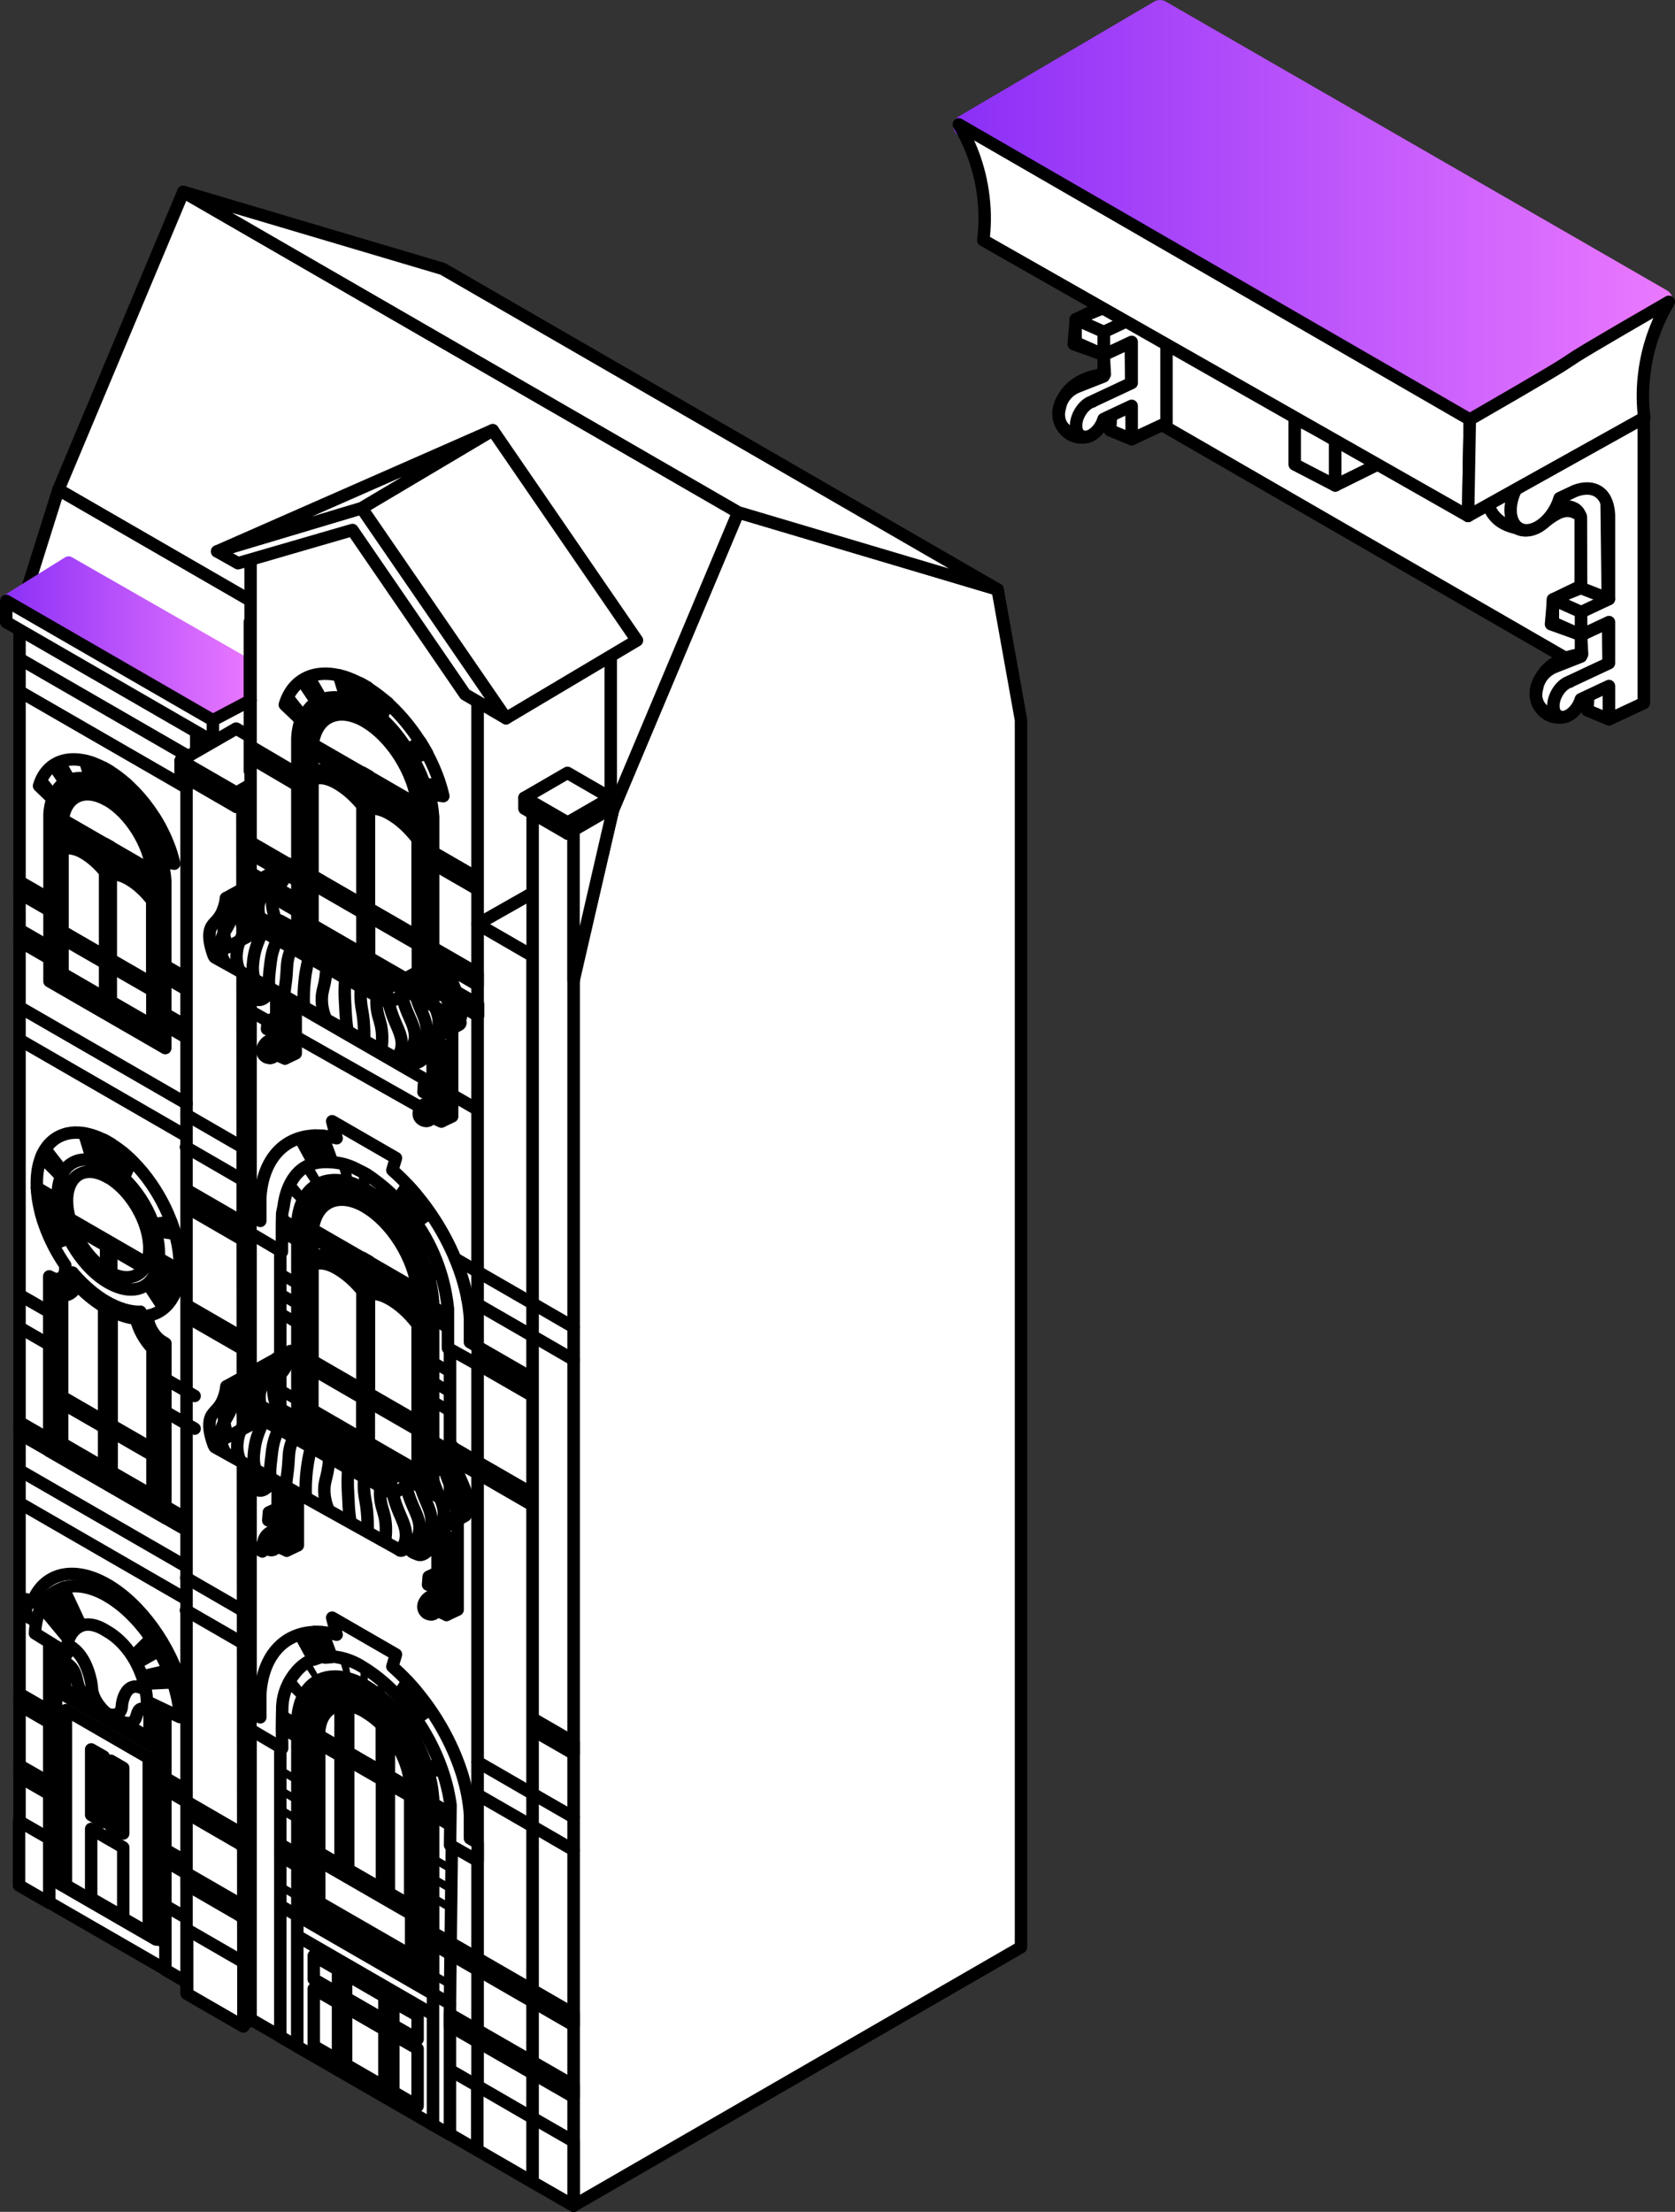 <?xml version="1.0" encoding="UTF-8"?>
<svg id="conseils-patrimoine-corniche-details" xmlns="http://www.w3.org/2000/svg" xmlns:xlink="http://www.w3.org/1999/xlink" viewBox="0 0 134.69 177.78">
  <rect x="0" y="0" width="134.69" height="177.78" fill="#333333" stroke="none"/>
  <defs>
    <style>
      .cls-1 {
        fill: #ddd;
        stroke-width: 2.84px;
      }

      .cls-1, .cls-2, .cls-3, .cls-4 {
        stroke: #000;
        stroke-linecap: round;
        stroke-linejoin: round;
      }

      .cls-5, .cls-6, .cls-7 {
        stroke-width: 0px;
      }

      .cls-3 {
        fill: #fff;
      }

      .cls-4 {
        fill: none;
      }

      .cls-6 {
        fill: url(#Dégradé_sans_nom_103);
      }

      .cls-7 {
        fill: url(#Dégradé_sans_nom_103-2);
      }
    </style>
    <linearGradient id="Dégradé_sans_nom_103" data-name="Dégradé sans nom 103" x1="0" y1="51.52" x2="20.42" y2="51.52" gradientUnits="userSpaceOnUse">
      <stop offset="0" stop-color="#8b2ff7"/>
      <stop offset="1" stop-color="#eb79ff"/>
    </linearGradient>
    <linearGradient id="Dégradé_sans_nom_103-2" data-name="Dégradé sans nom 103" x1="76.66" y1="17.16" x2="134.49" y2="17.16" xlink:href="#Dégradé_sans_nom_103"/>
  </defs>
  <g>
    <polygon class="cls-3" points="49.29 65.1 4.7 39.35 1.57 49.3 15.73 61.31 46.2 78.78 49.29 65.1"/>
    <polygon class="cls-3" points="15.78 159.73 1.57 151.53 1.57 49.3 15.78 57.5 15.78 159.73"/>
    <path class="cls-3" d="m13.3,156.15l-9.34-5.39v-18.99c.13-2.75,2.17-3.81,4.6-2.45,2.48,1.39,4.6,4.88,4.74,7.84,0,7.07,0,11.92,0,18.99Z"/>
    <path class="cls-4" d="m3.45,130.65l-1.35-.78v-1.33s.48.28.48.28c.89-2.38,3.28-3.01,5.96-1.5l.09.05c2.68,1.55,5.1,4.92,6.03,8.35l.52.3v1.33s-1.38-.79-1.38-.79l-.12-.55c-.66-2.97-2.74-5.97-5.05-7.31l-.08-.04c-2.32-1.3-4.37-.65-4.99,1.58l-.12.42Z"/>
    <path class="cls-4" d="m4.66,138.29v-3.91c.12-2.32,1.84-3.23,3.92-2.07l.06.03c2.07,1.2,3.85,4.16,3.97,6.63v3.91"/>
    <path class="cls-4" d="m4.66,136.11v-3.91c.12-2.32,1.84-3.23,3.92-2.07l.06.03c2.07,1.2,3.85,4.16,3.97,6.63v3.91"/>
    <line class="cls-4" x1="4.66" y1="138.29" x2="12.58" y2="142.87"/>
    <path class="cls-3" d="m12.67,140.58l-7.95-4.59s-.1-.02-.14,0-.07.07-.07.12v15.06s.03.1.07.12l7.95,4.59s.05.02.07.02.05,0,.07-.02c.04-.02.07-.07.07-.12v-15.06s-.03-.1-.07-.12Z"/>
    <polygon class="cls-4" points="5.3 151.53 5.3 137.45 11.96 141.3 11.96 155.38 5.3 151.53"/>
    <polygon class="cls-3" points="9.91 154.07 7.33 152.59 7.33 147 9.91 148.49 9.91 154.07"/>
    <polygon class="cls-3" points="7.33 145.88 7.33 140.61 8.33 141.18 8.33 146.46 7.33 145.88"/>
    <polygon class="cls-3" points="8.91 146.8 8.91 141.52 9.91 142.1 9.91 147.37 8.91 146.8"/>
    <path class="cls-3" d="m8.63,130.82l-.05-.03c-1.76-.99-3.23-.22-3.34,1.76v3.23s6.79,3.92,6.79,3.92v-3.23c-.11-2.1-1.63-4.63-3.39-5.65Z"/>
    <path class="cls-3" d="m7.49,137.07c-.58-.44-.87-.86-1.02-1.17-.35-.69-.24-1.22-.64-1.77-.2-.28-.44-.43-.6-.51,0-.5.01-1,.02-1.5.49.18.83.51.98.67.75.81,1,1.98,1.07,2.28.14.65.04.76.23,1.24.23.58.64,1.04.96,1.34-.33-.2-.66-.39-.99-.59Z"/>
    <path class="cls-3" d="m9.7,138.35c.58.24.87.14,1.02.02.35-.29.24-.94.64-1.03.2-.04.44.08.6.18,0-.5-.01-1.01-.02-1.51-.49-.39-.83-.44-.98-.45-.75-.05-1,.82-1.07,1.04-.14.48-.04.72-.23.97-.23.31-.64.29-.96.22.33.19.66.37.99.56Z"/>
    <polygon class="cls-3" points="3.96 147.78 1.53 146.38 1.53 151.54 3.96 152.94 3.96 147.78"/>
    <polygon class="cls-3" points="15.73 154.58 13.3 153.18 13.3 158.33 15.73 159.74 15.73 154.58"/>
    <polygon class="cls-3" points="22.54 158.51 20.15 157.13 20.15 162.29 22.54 163.67 22.54 158.51"/>
    <path class="cls-3" d="m11.82,136.75c-.1-2.19-1.35-4.56-3.19-5.62-.03-.01-.05-.03-.05-.03-.14-.08-1.28-.88-2.23-.34-.68.38-1.06,1.24-.94,2.13-.87-.54-1.73-1.08-2.6-1.61.17-3.42,2.69-4.76,5.74-3.05.03.02.06.03.08.05,3.06,1.76,5.66,6.11,5.83,9.73l-2.64-1.25Z"/>
    <path class="cls-3" d="m14.45,101.43c-.02-.43-.07-.88-.15-1.33-.51-2.7-2.18-5.57-4.28-7.35-.35-.3-.71-.56-1.08-.79-.72-.45-1.41-.72-2.05-.85-.18-.04-.36-.06-.54-.07-.44-.03-.84.02-1.21.15-.15.05-.29.11-.43.18-.41.22-.76.53-1.03.94-.14.21-.26.43-.36.68-.03.08-.07.17-.09.26-.06.18-.11.36-.15.56-.08.39-.12.82-.12,1.29,0,2.15.9,4.59,2.29,6.6v.24c0,.77-.54,1.08-1.21.69l-.08-.04v14.04s9.34,5.39,9.34,5.39v-14.04s-.22-.13-.22-.13c-.67-.39-1.21-1.32-1.21-2.09.25-.05.49-.12.72-.23.09-.04.18-.09.26-.14.04-.03.08-.05.12-.08.37-.25.68-.6.92-1.03.03-.05.05-.1.08-.15.15-.3.27-.64.35-1.01.08-.37.13-.78.14-1.23,0-.07,0-.15,0-.22,0-.08,0-.15,0-.23Z"/>
    <path class="cls-4" d="m11.29,105.43c0,.99.61,2.17,1.43,2.84v12.75s-8.18-4.72-8.18-4.72v-12.79c.74.18,1.29-.3,1.29-1.23.49.58,1.59,1.77,3.04,2.52,1.11.57,1.95.65,2.42.64Z"/>
    <polygon class="cls-3" points="3.34 129.12 5.38 131.58 5.59 131.2 3.69 128.57 3.34 129.12"/>
    <polygon class="cls-3" points="6.11 130.7 6.42 130.49 5.08 127.62 4.52 127.97 6.11 130.7"/>
    <polygon class="cls-3" points="13.9 135.22 11.86 135.32 11.64 134.7 13.54 134.26 13.9 135.22"/>
    <polygon class="cls-3" points="11.13 133.6 10.82 133.03 12.15 131.7 12.71 132.7 11.13 133.6"/>
    <polygon class="cls-3" points="8.34 91.61 8.34 93.55 8.92 93.88 8.92 91.94 8.34 91.61"/>
    <polygon class="cls-3" points="9.54 94.34 9.94 94.69 10.58 93.27 9.91 92.66 9.54 94.34"/>
    <polygon class="cls-3" points="7.82 93.35 7.42 93.23 6.78 91.13 7.45 91.31 7.82 93.35"/>
    <polygon class="cls-3" points="13.95 104.16 12.36 102.57 12.63 102.14 14.15 103.66 13.95 104.16"/>
    <polygon class="cls-3" points="12.78 101.61 12.91 101.22 14.47 102.11 14.32 102.86 12.78 101.61"/>
    <polygon class="cls-3" points="12.11 102.92 11.9 103.21 13.13 105.08 13.53 104.66 12.11 102.92"/>
    <polygon class="cls-3" points="3.48 98.12 5.06 98.35 4.8 97.61 3.28 97.38 3.48 98.12"/>
    <polygon class="cls-3" points="4.64 96.92 4.52 96.38 2.96 95.46 3.1 96.38 4.64 96.92"/>
    <polygon class="cls-3" points="5.32 99 5.53 99.53 4.29 99.98 3.89 99.09 5.32 99"/>
    <path class="cls-3" d="m12.32,98.38l1.45-.16s.33.9.3.93-1.58-.23-1.58-.23l-.17-.54Z"/>
    <path class="cls-3" d="m5.06,94.19l-1.41-1.81s-.32.52-.29.58,1.53,1.56,1.53,1.56l.17-.34Z"/>
    <g>
      <path class="cls-4" d="m8.37,105.04c-.87-.53-1.62-1.19-2.19-1.79-.19.57-.62.9-1.18.88v8.14s3.37,1.95,3.37,1.95v-9.18Z"/>
      <polygon class="cls-4" points="8.37 114.72 5 112.78 5 116.02 8.37 117.97 8.37 114.72"/>
      <path class="cls-4" d="m10.93,105.99c-.62-.07-1.29-.28-1.95-.62v9.19s3.28,1.89,3.28,1.89v-8.07c-.64-.65-1.12-1.54-1.33-2.4Z"/>
      <polygon class="cls-4" points="8.98 118.32 12.26 120.21 12.26 116.96 8.98 115.07 8.98 118.32"/>
    </g>
    <path class="cls-3" d="m8.71,93.76c-2.25-1.3-4.07-.26-4.07,2.32s1.82,5.72,4.07,7.01,4.07.26,4.07-2.32-1.82-5.72-4.07-7.01Zm0,.88c1.82,1.05,3.3,3.6,3.3,5.7,0,.46-.07.87-.21,1.2l-2.86-1.65-.43-.25-2.91-1.68c-.13-.49-.21-.97-.21-1.44,0-2.09,1.48-2.94,3.3-1.88Zm-2.9,3.92l2.72,1.57v1.97c-1.17-.75-2.18-2.11-2.72-3.54Zm3.14,3.78v-1.97s2.66,1.54,2.66,1.54c-.52.8-1.51,1-2.66.43Z"/>
    <path class="cls-3" d="m13.29,70.81c-.17-2.92-2.25-6.33-4.7-7.71-2.41-1.36-4.44-.35-4.61,2.34,0,4.48,0,8.96,0,13.43l9.31,5.37v-13.43Z"/>
    <path class="cls-3" d="m8.64,63.78l-.04-.02c-2.11-1.19-3.88-.3-4.03,2.03v12.75s8.15,4.7,8.15,4.7v-12.75c-.16-2.54-1.94-5.48-4.07-6.71Zm-2.03,3.55v.63c-.24-.12-.57-.24-.93-.29-.26-.04-.48-.02-.65,0v-1.26s1.58.91,1.58.91Zm.47.27l1.37.79v1.12c-.13-.16-.28-.33-.45-.5-.36-.37-.69-.62-.93-.78,0-.21,0-.42,0-.63Zm-1.33.6c.48.06.88.3,1.12.45.68.42,1.22,1,1.58,1.43v6.77s-3.42-1.98-3.42-1.98v-6.59c.15-.06.39-.13.72-.09Zm3.16.46l1.33.77v.63c-.24-.12-.57-.24-.93-.29-.15-.02-.28-.02-.4-.02v-1.09Zm1.8,1.04l1.54.89v1.23c-.16-.21-.36-.46-.61-.71-.36-.37-.69-.62-.93-.78,0-.21,0-.42,0-.63Zm-2.11-5.4l.04.02c1.81,1.05,3.35,3.51,3.59,5.7l-3.32-1.92v-.02l-.46-.26v.02l-3.4-1.96c.24-1.89,1.76-2.59,3.55-1.57Zm.31,12.82v-6.8c.13-.02.29-.04.47-.01.48.06.88.3,1.12.45.79.49,1.41,1.2,1.74,1.63v6.66s-3.34-1.93-3.34-1.93Z"/>
    <path class="cls-3" d="m4.23,64.21c-.36-.35-.73-.7-1.09-1.05.66-2.21,2.88-2.76,5.38-1.34.02.01.04.02.06.03,2.53,1.46,4.76,4.56,5.43,7.57l-.91-.16c-.18-.62-.59-1.8-1.44-3.08-1.27-1.91-2.7-2.79-3.08-3.01-.02-.01-.04-.02-.04-.03-.21-.12-2.08-1.14-3.39-.22-.25.18-.64.53-.9,1.27Z"/>
    <polygon class="cls-3" points="12.43 65.72 11.65 66.19 12.01 66.78 12.88 66.49 12.43 65.72"/>
    <path class="cls-5" d="m12.71,68.24l.92-.08c.07.17.14.36.2.57.08.25.13.48.17.69-.3-.05-.61-.1-.91-.16l-.38-1.03Z"/>
    <polygon class="cls-3" points="4.8 61.31 5.58 62.68 5.22 62.86 4.35 61.56 4.8 61.31"/>
    <path class="cls-5" d="m4.61,63.63l-1.07-1.36c-.07.09-.14.2-.2.33-.11.21-.17.41-.21.56.37.35.73.7,1.1,1.06l.38-.59Z"/>
    <polygon class="cls-3" points="8.32 61.7 8.32 63.04 8.81 63.32 8.81 61.99 8.32 61.7"/>
    <polygon class="cls-3" points="9.34 63.66 9.77 64.01 10.19 63.03 9.6 62.6 9.34 63.66"/>
    <polygon class="cls-3" points="7.74 62.77 7.29 62.63 6.84 61.15 7.46 61.33 7.74 62.77"/>
    <polygon class="cls-2" points="20.12 106.95 20.12 107.87 22.44 109.21 22.44 108.29 20.12 106.95"/>
    <polygon class="cls-1" points="22.54 97.72 20.94 96.8 20.94 97.5 22.54 98.43 22.54 97.72"/>
    <polygon class="cls-1" points="20.96 95.92 22.52 96.99 22.64 96.37 21.06 95.23 20.96 95.92"/>
    <polygon class="cls-1" points="21.24 94.51 22.8 95.91 23.01 95.42 21.45 93.98 21.24 94.51"/>
    <polygon class="cls-1" points="22.54 137.62 20.94 136.7 20.94 137.4 22.54 138.33 22.54 137.62"/>
    <polygon class="cls-1" points="20.96 135.82 22.52 136.89 22.64 136.27 21.06 135.13 20.96 135.82"/>
    <polygon class="cls-1" points="21.24 134.41 22.8 135.81 23.01 135.32 21.45 133.88 21.24 134.41"/>
    <polygon class="cls-3" points="8.45 80.23 5.03 78.25 5.03 75.44 8.45 77.41 8.45 80.23"/>
    <polygon class="cls-3" points="12.25 82.42 8.91 80.49 8.91 77.68 12.25 79.6 12.25 82.42"/>
    <polygon class="cls-2" points="15.73 145.24 13.3 143.83 13.3 142.91 15.73 144.31 15.73 145.24"/>
    <polygon class="cls-2" points="3.96 138.44 1.57 137.06 1.57 136.14 3.96 137.52 3.96 138.44"/>
    <polygon class="cls-2" points="15.73 123.41 13.3 122.01 13.3 121.08 15.73 122.49 15.73 123.41"/>
    <polygon class="cls-2" points="3.96 116.61 1.57 115.24 1.57 114.31 3.96 115.69 3.96 116.61"/>
    <polygon class="cls-2" points="15.73 83.83 13.3 82.42 13.3 81.5 15.73 82.9 15.73 83.83"/>
    <polygon class="cls-2" points="3.96 77.03 1.57 75.65 1.57 74.73 3.96 76.11 3.96 77.03"/>
    <polygon class="cls-2" points="15.73 79.96 13.3 78.56 13.3 77.63 15.73 79.04 15.73 79.96"/>
    <polygon class="cls-2" points="3.96 73.17 1.57 71.79 1.57 70.86 3.96 72.24 3.96 73.17"/>
    <polygon class="cls-2" points="15.73 150.99 13.3 149.59 13.3 148.67 15.73 150.07 15.73 150.99"/>
    <polygon class="cls-2" points="22.56 149.18 20.13 147.78 20.13 146.85 22.56 148.26 22.56 149.18"/>
    <polygon class="cls-2" points="22.56 154.93 20.13 153.53 20.13 152.61 22.56 154.01 22.56 154.93"/>
    <polygon class="cls-2" points="3.96 144.2 1.57 142.82 1.57 141.9 3.96 143.27 3.96 144.2"/>
    <line class="cls-2" x1="1.57" y1="120.8" x2="15.73" y2="128.97"/>
    <line class="cls-2" x1="1.57" y1="118.18" x2="15.73" y2="126.35"/>
    <line class="cls-2" x1="1.57" y1="83.57" x2="15.73" y2="91.74"/>
    <polygon class="cls-2" points="19.39 98.13 20.17 97.75 20.13 99.09 19.42 99.51 19.39 98.13"/>
    <polygon class="cls-3" points="20.2 162.37 19.49 162.78 19.49 64.23 20.2 63.82 20.2 162.37"/>
    <g>
      <g>
        <polygon class="cls-3" points="19.57 162.87 15 160.23 15 61.68 19.49 64.23 19.57 162.87"/>
        <polygon class="cls-3" points="19.57 157.71 15.05 155.1 15.05 160.26 19.57 162.87 19.57 157.71"/>
        <polygon class="cls-2" points="19.42 148.28 15.05 145.75 15.05 144.83 19.42 147.36 19.42 148.28"/>
        <polygon class="cls-2" points="19.39 108.36 15.05 105.86 15.05 104.93 19.39 107.44 19.39 108.36"/>
        <polygon class="cls-2" points="19.39 99.58 15.05 97.07 15.05 95.66 19.39 98.17 19.39 99.58"/>
        <polygon class="cls-2" points="19.42 154.04 15 151.48 15 150.56 19.42 153.11 19.42 154.04"/>
        <line class="cls-2" x1="14.95" y1="92.2" x2="19.39" y2="94.77"/>
        <line class="cls-2" x1="15" y1="89.61" x2="19.39" y2="92.15"/>
        <line class="cls-2" x1="14.95" y1="129.43" x2="19.4" y2="132"/>
        <line class="cls-2" x1="14.97" y1="126.82" x2="19.43" y2="129.4"/>
      </g>
      <polygon class="cls-2" points="19.42 147.41 20.13 146.96 20.13 147.92 19.42 148.34 19.42 147.41"/>
      <polygon class="cls-2" points="19.42 153.15 20.13 152.7 20.13 153.66 19.42 154.08 19.42 153.15"/>
      <polygon class="cls-2" points="19.42 99.51 20.13 99.09 20.17 97.75 19.39 98.17 19.42 99.51"/>
    </g>
    <g>
      <polygon class="cls-3" points="23.48 61.15 18.99 58.56 14.53 61.13 19.02 63.72 23.48 61.15"/>
      <polygon class="cls-3" points="19 63.73 14.52 61.14 14.52 62.26 19 64.85 19 63.73"/>
      <polygon class="cls-3" points="19 63.73 23.49 61.14 23.49 62.26 19 64.85 19 63.73"/>
    </g>
    <line class="cls-2" x1="1.57" y1="80.95" x2="15" y2="88.7"/>
    <line class="cls-2" x1="1.57" y1="55.57" x2="15.01" y2="63.32"/>
    <line class="cls-2" x1="1.57" y1="52.95" x2="15.17" y2="60.8"/>
    <line class="cls-2" x1="20.16" y1="94.3" x2="21.13" y2="94.86"/>
    <line class="cls-2" x1="20.16" y1="91.68" x2="22.13" y2="92.81"/>
    <line class="cls-2" x1="1.57" y1="106.7" x2="3.96" y2="108.08"/>
    <line class="cls-2" x1="1.57" y1="104.08" x2="3.96" y2="105.45"/>
    <line class="cls-2" x1="13.26" y1="113.45" x2="15.65" y2="114.83"/>
    <line class="cls-2" x1="13.26" y1="110.82" x2="15.65" y2="112.2"/>
    <line class="cls-2" x1="20.26" y1="133.76" x2="21.24" y2="134.34"/>
    <line class="cls-2" x1="20.26" y1="131.14" x2="22.42" y2="132.39"/>
    <polygon class="cls-2" points="19.42 107.37 20.13 106.92 20.13 107.88 19.42 108.3 19.42 107.37"/>
    <polygon class="cls-3" points="82.1 156.51 46.12 177.28 46.12 78.64 49.29 65.1 59.36 41.18 80.22 47.38 82.1 57.87 82.1 156.51"/>
    <polygon class="cls-3" points="14.74 15.42 59.36 41.18 49.29 65.1 4.7 39.35 14.74 15.42"/>
    <polygon class="cls-3" points="38.41 172.83 20.15 162.29 20.15 44.45 29.36 41.78 38.41 54.99 38.41 172.83"/>
    <polygon class="cls-3" points="42.83 175.39 38.41 172.83 38.41 74.28 42.83 76.84 42.83 175.39"/>
    <polygon class="cls-3" points="38.39 167.66 36 166.28 36 171.44 38.39 172.82 38.39 167.66"/>
    <polygon class="cls-3" points="42.87 170.25 38.38 167.65 38.38 172.81 42.87 175.41 42.87 170.25"/>
    <path class="cls-3" d="m34.82,65.61c-.2-3.43-2.64-7.43-5.51-9.05-2.83-1.6-5.21-.41-5.4,2.75,0,5.25,0,10.51,0,15.76l10.92,6.3v-15.76Z"/>
    <path class="cls-3" d="m29.36,57.37l-.05-.03c-2.47-1.4-4.55-.35-4.73,2.38v14.95s9.56,5.52,9.56,5.52v-14.95c-.19-2.98-2.28-6.43-4.78-7.87Zm-2.38,4.16v.74c-.29-.14-.67-.29-1.1-.34-.31-.04-.56-.02-.76.01v-1.48s1.85,1.07,1.85,1.07Zm.55.32l1.61.93v1.31c-.15-.19-.32-.38-.52-.59-.42-.43-.81-.73-1.09-.92,0-.25,0-.49,0-.74Zm-1.56.7c.56.07,1.04.36,1.32.53.79.49,1.44,1.17,1.85,1.68v7.94s-4.01-2.32-4.01-2.32v-7.73c.18-.07.46-.15.84-.1Zm3.71.54l1.56.9v.74c-.29-.14-.67-.29-1.1-.34-.17-.02-.33-.03-.47-.02v-1.28Zm2.11,1.22l1.8,1.04v1.44c-.19-.25-.43-.54-.71-.83-.42-.43-.81-.73-1.09-.92,0-.25,0-.49,0-.74Zm-2.48-6.34l.05.03c2.12,1.23,3.93,4.11,4.21,6.68l-3.89-2.25v-.03l-.54-.31v.03l-3.99-2.3c.28-2.22,2.06-3.04,4.17-1.85Zm.36,15.04v-7.98c.15-.03.33-.04.55-.02.56.07,1.04.36,1.32.53.93.57,1.65,1.41,2.04,1.92v7.81s-3.92-2.26-3.92-2.26Z"/>
    <g>
      <path class="cls-3" d="m24.3,57.97c-.43-.41-.97-.92-1.4-1.33.78-2.59,3.37-3.24,6.31-1.57.02.01.04.02.06.04,2.96,1.71,5.58,5.35,6.38,8.88-.43-.06-.86-.12-1.29-.18-.1-.4-.26-.93-.51-1.53-.09-.21-.43-1.01-1.12-2.07-.71-1.09-1.72-2.48-3.5-3.5-.02-.01-.03-.02-.05-.03-.25-.14-2.31-1.24-3.86-.16-.29.21-.72.6-1.03,1.46Z"/>
      <polygon class="cls-3" points="33.81 59.64 32.9 60.19 33.32 60.88 34.34 60.54 33.81 59.64"/>
      <path class="cls-5" d="m33.99,62.61l1.23-.11c.09.25.18.52.26.8.07.24.13.46.18.68-.43-.06-.86-.12-1.29-.18l-.38-1.2Z"/>
      <polygon class="cls-3" points="24.86 54.47 25.78 56.07 25.36 56.29 24.33 54.76 24.86 54.47"/>
      <path class="cls-5" d="m24.67,57.21c-.44-.55-.85-1.08-1.29-1.63-.08.12-.17.26-.25.43-.11.23-.18.45-.22.63.46.46.93.92,1.39,1.37.05-.16.12-.35.24-.55.05-.08.08-.18.13-.25Z"/>
      <polygon class="cls-3" points="28.99 54.93 28.99 56.5 29.57 56.83 29.57 55.26 28.99 54.93"/>
      <polygon class="cls-3" points="30.18 57.22 30.69 57.64 31.18 56.49 30.49 55.98 30.18 57.22"/>
      <polygon class="cls-3" points="28.31 56.17 27.78 56.01 27.25 54.28 27.98 54.5 28.31 56.17"/>
    </g>
    <path class="cls-3" d="m34.82,104.61c-.2-3.43-2.64-7.43-5.51-9.05-2.83-1.6-5.21-.41-5.4,2.75,0,5.25,0,10.51,0,15.76l10.92,6.3v-15.76Z"/>
    <path class="cls-3" d="m22.54,113.28v-15.88s0-.04,0-.04c.25-3.82,3.21-5.25,6.75-3.24l.07.04c3.57,2.06,6.57,6.93,6.82,11.08v.05s0,15.88,0,15.88l-13.64-7.88Z"/>
    <polyline class="cls-3" points="36.18 107.69 36.18 121.15 22.54 113.28 22.54 99.81"/>
    <path class="cls-3" d="m34.82,104.61c-.2-3.43-2.64-7.43-5.51-9.05-2.83-1.6-5.21-.41-5.4,2.75,0,5.25,0,10.51,0,15.76l10.92,6.3v-15.76Z"/>
    <path class="cls-3" d="m29.36,96.37l-.05-.03c-2.47-1.4-4.55-.35-4.73,2.38v14.95s9.56,5.52,9.56,5.52v-14.95c-.19-2.98-2.28-6.43-4.78-7.87Zm-2.38,4.16v.74c-.29-.14-.67-.29-1.1-.34-.31-.04-.56-.02-.76.01v-1.48s1.85,1.07,1.85,1.07Zm.55.32l1.61.93v1.31c-.15-.19-.32-.38-.52-.59-.42-.43-.81-.73-1.09-.92,0-.25,0-.49,0-.74Zm-1.56.7c.56.07,1.04.36,1.32.53.79.49,1.44,1.17,1.85,1.68v7.94s-4.01-2.32-4.01-2.32v-7.73c.18-.07.46-.15.84-.1Zm3.71.54l1.56.9v.74c-.29-.14-.67-.29-1.1-.34-.17-.02-.33-.03-.47-.02v-1.28Zm2.11,1.22l1.8,1.04v1.44c-.19-.25-.43-.54-.71-.83-.42-.43-.81-.73-1.09-.92,0-.25,0-.49,0-.74Zm-2.48-6.34l.05.03c2.12,1.23,3.93,4.11,4.21,6.68l-3.89-2.25v-.03l-.54-.31v.03l-3.99-2.3c.28-2.22,2.06-3.04,4.17-1.85Zm.36,15.04v-7.98c.15-.03.33-.04.55-.02.56.07,1.04.36,1.32.53.93.57,1.65,1.41,2.04,1.92v7.81s-3.92-2.26-3.92-2.26Zm-.54,3.65l-4.01-2.32v-3.3s4.01,2.32,4.01,2.32v3.3Zm4.45,2.57l-3.92-2.26v-3.3s3.92,2.26,3.92,2.26v3.3Z"/>
    <polygon class="cls-5" points="34.14 101.6 35.31 101.5 35.81 103.01 34.59 102.8 34.14 101.6"/>
    <polygon class="cls-5" points="24.53 96.05 23.45 94.71 23.01 95.68 24.08 96.74 24.53 96.05"/>
    <polygon class="cls-2" points="22.54 97.97 22.54 98.89 23.91 99.68 23.91 98.76 22.54 97.97"/>
    <polygon class="cls-2" points="34.82 105.06 34.82 105.98 36.18 106.77 36.18 105.84 34.82 105.06"/>
    <polygon class="cls-2" points="36.05 116.14 36.05 117.07 38.44 118.45 38.44 117.53 36.05 116.14"/>
    <polygon class="cls-2" points="20.12 70.14 20.12 71.06 23.91 73.25 23.91 72.32 20.12 70.14"/>
    <polygon class="cls-2" points="34.82 78.63 34.82 79.55 38.44 81.64 38.44 80.72 34.82 78.63"/>
    <polygon class="cls-2" points="20.12 67.68 20.12 68.61 23.91 70.79 23.91 69.87 20.12 67.68"/>
    <polygon class="cls-2" points="34.82 76.17 34.82 77.09 38.41 79.17 38.41 78.24 34.82 76.17"/>
    <polygon class="cls-2" points="20.17 60 20.17 60.92 23.91 63.12 23.91 62.2 20.17 60"/>
    <polygon class="cls-2" points="34.82 68.5 34.82 69.42 38.44 71.51 38.44 70.59 34.82 68.5"/>
    <g>
      <path class="cls-5" d="m33.93,98.57s-.05-.06-.09-.06c-.04,0-.07,0-.11.02l-.86.52c-.07.04-.09.13-.05.19l.42.7s.07.07.12.07c.01,0,.03,0,.04,0l.97-.32s.07-.04.09-.08.01-.08-.01-.12l-.53-.91Z"/>
      <path class="cls-5" d="m24.98,93.41c-.04-.07-.12-.09-.19-.05l-.53.29s-.06.05-.07.09c0,.04,0,.08.02.11l1.02,1.52s.07.06.12.06c.02,0,.04,0,.06-.02l.42-.21s.06-.05.07-.08c.01-.04,0-.08-.01-.11l-.91-1.6Z"/>
      <path class="cls-5" d="m29.64,94.14l-.57-.33s-.1-.03-.14,0c-.04.02-.07.07-.07.12v1.44s.03.1.07.12l.57.33s.05.02.07.02.05,0,.07-.02c.04-.02.07-.07.07-.12v-1.44s-.03-.1-.07-.12Z"/>
      <path class="cls-5" d="m30.57,94.87s-.09-.03-.13-.02c-.04.02-.08.06-.09.1l-.22,1.19c0,.05,0,.1.05.13l.51.42s.06.03.09.03c.01,0,.02,0,.04,0,.04-.01.08-.04.09-.09l.4-1.1c.02-.06,0-.12-.05-.16l-.69-.51Z"/>
      <path class="cls-5" d="m28.02,93.37l-.73-.22s-.1,0-.14.03c-.04.04-.05.09-.04.14l.47,1.62s.05.08.09.09l.53.16s.03,0,.04,0c.03,0,.07-.01.09-.03.04-.03.05-.08.05-.13l-.27-1.56c0-.05-.05-.1-.1-.11Z"/>
      <path class="cls-5" d="m23.98,109.01l-1.37-.79s-.1-.03-.14,0c-.04.02-.07.07-.07.12v.92s.03.1.07.12l1.37.79s.05.02.07.02.05,0,.07-.02c.04-.02.07-.07.07-.12v-.92s-.03-.1-.07-.12Z"/>
      <path class="cls-5" d="m36.25,116.1l-1.36-.78s-.1-.03-.14,0c-.04.02-.07.07-.07.12v.92s.03.1.07.12l1.36.78s.05.02.07.02.05,0,.07-.02c.04-.02.07-.07.07-.12v-.92s-.03-.1-.07-.12Z"/>
      <path class="cls-5" d="m23.98,102.7l-1.37-.79s-.1-.03-.14,0c-.04.02-.07.07-.07.12v.72s.03.1.07.12l1.37.79s.05.02.07.02.05,0,.07-.02c.04-.02.07-.07.07-.12v-.72s-.03-.1-.07-.12Z"/>
      <path class="cls-5" d="m36.25,109.79l-1.36-.78s-.1-.03-.14,0c-.04.02-.07.07-.07.12v.72s.03.1.07.12l1.36.78s.05.02.07.02.05,0,.07-.02c.04-.02.07-.07.07-.12v-.72s-.03-.1-.07-.12Z"/>
      <path class="cls-5" d="m23.98,104.31l-1.37-.79s-.1-.03-.14,0c-.04.02-.07.07-.07.12v.72s.03.1.07.12l1.37.79s.05.02.07.02.05,0,.07-.02c.04-.02.07-.07.07-.12v-.72s-.03-.1-.07-.12Z"/>
      <path class="cls-5" d="m36.25,111.39l-1.36-.78s-.1-.03-.14,0c-.04.02-.07.07-.07.12v.72s.03.1.07.12l1.36.78s.05.02.07.02.05,0,.07-.02c.04-.02.07-.07.07-.12v-.72s-.03-.1-.07-.12Z"/>
      <path class="cls-5" d="m23.98,112.04l-1.37-.79s-.1-.03-.14,0c-.04.02-.07.07-.07.12v.72s.03.1.07.12l1.37.79s.05.02.07.02.05,0,.07-.02c.04-.02.07-.07.07-.12v-.72s-.03-.1-.07-.12Z"/>
      <path class="cls-5" d="m23.98,105.86l-1.37-.79s-.1-.03-.14,0c-.04.02-.07.07-.07.12v.72s.03.1.07.12l1.37.79s.05.02.07.02.05,0,.07-.02c.04-.02.07-.07.07-.12v-.72s-.03-.1-.07-.12Z"/>
      <path class="cls-5" d="m36.25,112.94l-1.36-.78s-.1-.03-.14,0c-.04.02-.07.07-.07.12v.72s.03.1.07.12l1.36.78s.05.02.07.02.05,0,.07-.02c.04-.02.07-.07.07-.12v-.72s-.03-.1-.07-.12Z"/>
    </g>
    <path class="cls-3" d="m37.79,107.86v-1.88c-.26-4.17-2.84-8.96-6.24-11.93l.29-.97-5.13-2.96.36,1.37c-3.34-.88-5.89.94-6.14,4.76v1.88s-.79-.45-.79-.45v1.44c.84.5,1.69.99,2.53,1.49,0-.17,0-.41,0-.7,0-.27,0-.66,0-.91,0-.35,0-.85.02-1.48.04-.19.08-.39.12-.58.02-.19.26-2.46,1.94-3.25.78-.37,1.63-.3,2.02-.27.92.07,1.62.39,2.02.61.22.11.45.22.67.34,1.07.71,2.96,2.15,4.48,4.63,1.54,2.52,1.95,4.91,2.08,6.19,0,.83,0,1.66,0,2.48,0,.05,0,.1,0,.16v.52c.8.44,1.6.89,2.39,1.33v-1.44l-.62-.36Z"/>
    <polygon class="cls-3" points="25.93 91.29 26.67 93.29 26.15 93.34 25.27 91.27 25.93 91.29"/>
    <polygon class="cls-3" points="24.74 91.36 25.69 93.33 25.23 93.49 24.14 91.49 24.74 91.36"/>
    <polygon class="cls-3" points="32.77 95.24 32.02 96.38 32.54 97.02 33.42 95.97 32.77 95.24"/>
    <polygon class="cls-3" points="33.95 96.68 33 97.55 33.46 98.25 34.55 97.5 33.95 96.68"/>
    <path class="cls-3" d="m34.82,144.51c-.2-3.43-2.64-7.43-5.51-9.05-2.83-1.6-5.21-.41-5.4,2.75,0,5.25,0,10.51,0,15.76l10.92,6.3v-15.76Z"/>
    <path class="cls-3" d="m22.54,153.18v-15.88s0-.04,0-.04c.25-3.82,3.21-5.25,6.75-3.24l.07.04c3.57,2.06,6.76,7.05,7.01,11.2l-.19,15.81-13.64-7.88Z"/>
    <path class="cls-3" d="m34.82,144.51c-.2-3.43-2.64-7.43-5.51-9.05-2.83-1.6-5.21-.41-5.4,2.75,0,5.25,0,10.51,0,15.76l10.92,6.3v-15.76Z"/>
    <path class="cls-3" d="m29.36,136.27l-.05-.03c-2.47-1.4-4.55-.35-4.73,2.38v14.95s9.56,5.52,9.56,5.52v-14.95c-.19-2.98-2.28-6.43-4.78-7.87Z"/>
    <path class="cls-3" d="m25.17,153.25v-14.26c.17-2.39,1.99-3.3,4.16-2.08l.05.03c2.18,1.26,4.02,4.29,4.19,6.9v14.26s-8.4-4.85-8.4-4.85Z"/>
    <path class="cls-3" d="m25.17,153.25v-14.26c.17-2.39,1.99-3.3,4.16-2.08l.05.03c2.18,1.26,4.02,4.29,4.19,6.9v14.26s-8.4-4.85-8.4-4.85Z"/>
    <polygon class="cls-5" points="33.81 138.54 32.95 139.06 33.37 139.76 34.34 139.45 33.81 138.54"/>
    <polygon class="cls-5" points="34.14 141.5 35.31 141.4 35.81 142.91 34.59 142.7 34.14 141.5"/>
    <polygon class="cls-5" points="24.86 133.38 25.78 134.98 25.36 135.19 24.33 133.67 24.86 133.38"/>
    <polygon class="cls-5" points="24.53 135.95 23.45 134.61 23.01 135.58 24.08 136.64 24.53 135.95"/>
    <polygon class="cls-5" points="28.99 133.83 28.99 135.28 29.57 135.61 29.57 134.17 28.99 133.83"/>
    <polygon class="cls-5" points="30.27 136.08 30.78 136.5 31.18 135.39 30.49 134.88 30.27 136.08"/>
    <polygon class="cls-5" points="28.25 134.96 27.72 134.8 27.25 133.18 27.98 133.4 28.25 134.96"/>
    <polygon class="cls-2" points="22.54 137.87 22.54 138.79 23.91 139.58 23.91 138.66 22.54 137.87"/>
    <polygon class="cls-2" points="34.82 144.96 34.82 145.88 36.18 146.67 36.18 145.74 34.82 144.96"/>
    <polygon class="cls-2" points="22.54 148.24 22.54 149.17 23.91 149.96 23.91 149.03 22.54 148.24"/>
    <polygon class="cls-2" points="34.82 155.34 34.82 156.26 36.18 157.04 36.18 156.12 34.82 155.34"/>
    <polygon class="cls-5" points="22.54 141.93 22.54 142.65 23.91 143.44 23.91 142.72 22.54 141.93"/>
    <polygon class="cls-5" points="34.82 149.02 34.82 149.74 36.18 150.52 36.18 149.81 34.82 149.02"/>
    <polygon class="cls-5" points="22.54 143.54 22.54 144.25 23.91 145.04 23.91 144.33 22.54 143.54"/>
    <polygon class="cls-5" points="34.82 150.63 34.82 151.35 36.18 152.13 36.18 151.41 34.82 150.63"/>
    <polygon class="cls-5" points="22.54 151.27 22.54 151.98 23.91 152.77 23.91 152.06 22.54 151.27"/>
    <polygon class="cls-5" points="34.82 158.36 34.82 159.08 36.18 159.86 36.18 159.14 34.82 158.36"/>
    <polygon class="cls-5" points="22.54 145.09 22.54 145.81 23.91 146.59 23.91 145.88 22.54 145.09"/>
    <polygon class="cls-5" points="34.82 152.18 34.82 152.9 36.18 153.68 36.18 152.96 34.82 152.18"/>
    <polygon class="cls-3" points="34.82 161.92 23.91 155.61 23.91 153.97 34.82 160.27 34.82 161.92"/>
    <path class="cls-3" d="m37.79,147.76v-1.88c-.26-4.17-2.84-8.96-6.24-11.93l.29-.97-5.13-2.96.36,1.37c-3.34-.88-5.89.94-6.14,4.76v1.88s-.79-.45-.79-.45v1.44c.85.5,1.7,1,2.55,1.5,0-.23,0-.47-.01-.7,0-.29,0-.58-.01-.87,0-.61.02-1.21.03-1.82h0c.02-.4.11-1.06.47-1.78.11-.23.63-1.23,1.58-1.78,1.27-.74,3.05-.51,4.54.5l.07.04c.57.36,2.7,1.75,4.57,4.76,1.83,2.95,2.21,5.51,2.3,6.23l-.04,3.2,2.22,1.26v-1.44l-.62-.36Z"/>
    <polygon class="cls-3" points="25.93 131.19 26.67 133.19 26.15 133.23 25.27 131.17 25.93 131.19"/>
    <polygon class="cls-3" points="24.74 131.26 25.69 133.23 25.23 133.39 24.14 131.39 24.74 131.26"/>
    <polygon class="cls-3" points="32.77 135.14 32.02 136.28 32.54 136.92 33.42 135.87 32.77 135.14"/>
    <polygon class="cls-3" points="33.95 136.58 33 137.45 33.46 138.15 34.55 137.4 33.95 136.58"/>
    <polygon class="cls-3" points="33.06 157.17 25.67 152.91 25.67 149.58 33.06 153.84 33.06 157.17"/>
    <polygon class="cls-3" points="27.38 149.91 25.67 148.92 25.67 140.14 27.38 141.12 27.38 149.91"/>
    <polygon class="cls-3" points="32.98 153.14 31.27 152.15 31.27 143.37 32.98 144.35 32.98 153.14"/>
    <polygon class="cls-3" points="30.71 151.83 28 150.27 28 141.48 30.71 143.04 30.71 151.83"/>
    <polygon class="cls-3" points="29.14 76.66 25.13 74.34 25.13 71.04 29.14 73.35 29.14 76.66"/>
    <polygon class="cls-3" points="33.6 79.23 29.68 76.97 29.68 73.66 33.6 75.92 33.6 79.23"/>
    <path class="cls-3" d="m25.67,139.15v.35l1.71.99v-3.41c-.94.11-1.61.84-1.71,2.07Z"/>
    <g>
      <path class="cls-3" d="m32.98,143.37c-.1-1.35-.77-2.85-1.71-4.05v3.42s1.71.99,1.71.99v-.35Z"/>
      <path class="cls-3" d="m29.37,137.6l-.05-.03c-.46-.26-.9-.42-1.32-.48v3.76s2.7,1.56,2.7,1.56v-3.76c-.42-.42-.87-.77-1.34-1.04Z"/>
    </g>
    <g>
      <path class="cls-3" d="m34.82,170.79v-8.87s-10.92-6.3-10.92-6.3v8.87s10.92,6.3,10.92,6.3Z"/>
      <polygon class="cls-3" points="31.63 160.89 33.58 162.01 33.58 163.9 31.63 162.78 31.63 160.89"/>
      <polygon class="cls-3" points="25.23 157.19 27.18 158.32 27.18 160.21 25.23 159.08 25.23 157.19"/>
      <polygon class="cls-3" points="27.83 158.69 30.91 160.47 30.91 162.36 27.83 160.58 27.83 158.69"/>
      <polygon class="cls-3" points="31.63 163.55 33.58 164.67 33.58 169.27 31.63 168.14 31.63 163.55"/>
      <polygon class="cls-3" points="25.23 159.85 27.18 160.98 27.18 165.57 25.23 164.45 25.23 159.85"/>
      <polygon class="cls-3" points="27.83 161.35 30.91 163.13 30.91 167.73 27.83 165.95 27.83 161.35"/>
    </g>
    <polygon class="cls-2" points="42.83 120.99 38.44 118.45 38.44 117.53 42.83 120.06 42.83 120.99"/>
    <polygon class="cls-2" points="42.83 112.2 38.44 109.67 38.44 108.26 42.83 110.79 42.83 112.2"/>
    <polygon class="cls-3" points="36.18 171.57 34.82 170.79 34.82 160.27 36.18 161.05 36.18 171.57"/>
    <polygon class="cls-3" points="23.9 164.48 22.54 163.7 22.54 153.18 23.9 153.96 23.9 164.48"/>
    <line class="cls-2" x1="20.3" y1="81.36" x2="35.07" y2="89.71"/>
    <line class="cls-2" x1="20.3" y1="78.74" x2="38.34" y2="89.15"/>
    <line class="cls-2" x1="38.36" y1="104.81" x2="42.92" y2="107.44"/>
    <line class="cls-2" x1="38.36" y1="102.19" x2="42.92" y2="104.82"/>
    <line class="cls-2" x1="38.44" y1="104.85" x2="37.58" y2="104.36"/>
    <line class="cls-2" x1="38.44" y1="102.23" x2="36.61" y2="101.17"/>
    <line class="cls-2" x1="38.41" y1="144.25" x2="42.91" y2="146.84"/>
    <line class="cls-2" x1="38.41" y1="141.62" x2="42.91" y2="144.22"/>
    <polygon class="cls-3" points="80.22 47.38 35.6 21.61 14.74 15.42 59.36 41.18 80.22 47.38"/>
    <polygon class="cls-3" points="49.11 48.92 49.11 65.1 48.49 68.56 38.41 74.28 38.41 54.99 49.11 48.92"/>
    <polygon class="cls-3" points="46.12 177.28 42.83 175.39 42.83 64.62 46.12 66.52 46.12 177.28"/>
    <polygon class="cls-3" points="46.12 172.12 42.83 170.23 42.83 175.39 46.12 177.28 46.12 172.12"/>
    <polygon class="cls-2" points="46.12 140.95 42.92 139.11 42.92 138.18 46.12 140.03 46.12 140.95"/>
    <line class="cls-2" x1="42.84" y1="146.8" x2="46.12" y2="148.7"/>
    <line class="cls-2" x1="42.84" y1="144.18" x2="46.12" y2="146.07"/>
    <line class="cls-2" x1="42.84" y1="107.39" x2="46.12" y2="109.29"/>
    <line class="cls-2" x1="42.84" y1="104.77" x2="46.12" y2="106.67"/>
    <polygon class="cls-3" points="49 66.35 46.12 78.84 46.12 66.62 49.12 64.99 49.29 65.1 49 66.35"/>
    <g>
      <polygon class="cls-3" points="49.11 64.13 45.63 62.12 42.18 64.12 45.65 66.12 49.11 64.13"/>
      <polygon class="cls-3" points="45.64 66.13 42.17 64.12 42.17 64.99 45.64 67 45.64 66.13"/>
      <polygon class="cls-3" points="45.64 66.13 49.12 64.12 49.12 64.99 45.64 67 45.64 66.13"/>
    </g>
    <polygon class="cls-2" points="46.12 162.78 36 156.94 36 156.02 46.12 161.86 46.12 162.78"/>
    <polygon class="cls-2" points="46.12 168.54 36.18 162.83 36.18 161.9 46.12 167.62 46.12 168.54"/>
    <polygon class="cls-3" points="37.4 55.81 40.69 57.73 29.11 40.84 17.46 44.32 19.14 45.27 28.34 42.6 37.4 55.81"/>
    <polygon class="cls-3" points="39.62 34.58 29.08 40.84 40.69 57.73 51.22 51.47 39.62 34.58"/>
    <polygon class="cls-3" points="39.62 34.58 17.46 44.32 29.08 40.84 39.62 34.58"/>
    <path class="cls-6" d="m20.17,53.02l-14.4-8.24c-.16-.09-.35-.09-.51,0L.23,47.91c-.15.09-.24.25-.23.43s.1.33.25.42l16.46,9.5c.08.04.16.07.25.07.09,0,.18-.03.27-.08l2.97-1.89c.14-.09.23-.25.23-.42v-2.48c0-.18-.1-.34-.25-.43Z"/>
    <line class="cls-4" x1="21.1" y1="124.7" x2="20.29" y2="124.26"/>
    <g>
      <g>
        <path class="cls-3" d="m22.92,85.08c-.18-.08-.36-.15-.54-.23.02-.22.03-.39.02-.51,0-.06,0-.12-.05-.16-.08-.07-.25-.02-.25,0,0,.01.08.02.4.02-.12.18-.24.36-.35.54-.02.04-.1.18-.26.25-.23.1-.44,0-.48-.02-.17-.09-.24-.23-.26-.27,0-.02-.04-.09-.05-.18-.04-.26.12-.49.18-.57.3-.43.88-.48.97-.49,0-.16-.02-.32-.03-.48-.25-.09-.5-.18-.75-.27.02-.21.03-.41.05-.62.23-.11.47-.23.7-.34,0-.58,0-1.16,0-1.74-.05-.04-.13-.1-.23-.12-.42-.1-.7.42-1.11.47-.24.03-.42-.09-.88-.74.12-.51.17-.84.31-1.01.37-.44.82-.63,1.61-.96.38-.16.7-.27.91-.33.03,2.59.06,5.17.09,7.76Z"/>
        <path class="cls-4" d="m21.61,79.77c.06-.02.17-.04.32-.01.04,0,.08.02.11.03.11.04.19.16.19.28v1.72"/>
        <path class="cls-3" d="m23.79,77.56l-.87-.33c-.76.36-1.52.73-2.27,1.09-.14.06-.39.2-.56.51-.07.12-.37.71-.05,1.15.2.27.54.33.65.35,1.03-.92,2.07-1.84,3.1-2.76Z"/>
        <path class="cls-3" d="m22.92,77.96l-1.82.85c-.35.16-.63.63-.63,1.04,0,.41.28.61.63.45.27-.13.5-.43.59-.74l.37-.17c.06-.02.44-.18.68.08.16.17.18.43.18.53v2.08s-.7.33-.7.33v.57s.7-.33.7-.33v1.03l-.98.46h0s-.04.02-.06.03c-.2.09-.36.35-.36.58s.16.34.36.25c.15-.07.28-.24.33-.42l.7-.33v.83s.87-.41.87-.41v-5.04s0-1.06,0-1.06v-1.02s-.87.41-.87.41Z"/>
        <path class="cls-3" d="m21.1,79.13s-.15.08-.23.23c-.1.16-.12.35-.06.47.06.12.2.17.34.07.16-.1.29-.35.28-.56"/>
        <path class="cls-3" d="m21.9,84.41s-.05.03-.08.08c-.03.06-.04.13-.02.17.02.04.07.06.12.03.02-.01.04-.04.06-.06"/>
        <path class="cls-4" d="m21.83,79.07c.12-.06.24-.11.37-.16.07-.03.48-.21.8.02.33.23.33.71.33.8,0,.72,0,1.45,0,2.17"/>
        <polyline class="cls-3" points="21.53 82.09 21.53 82.66 22.23 82.97 22.23 82.4 21.53 82.09 22.23 81.8 22.92 82.07"/>
        <path class="cls-4" d="m22.23,82.97v.54l-.66.26c-.21.08-.37.25-.43.48,0,0,0,0,0,0-.03.11-.06.25,0,.4.08.2.32.34.59.36"/>
      </g>
      <g>
        <path class="cls-3" d="m35.5,90.14c-.18-.08-.36-.15-.54-.23.02-.22.03-.39.02-.51,0-.06,0-.12-.05-.16-.08-.07-.25-.02-.25,0,0,.01.08.02.4.02-.12.18-.24.36-.35.54-.02.04-.1.18-.26.25-.23.1-.44,0-.48-.02-.17-.09-.24-.23-.26-.27,0-.02-.04-.09-.05-.18-.04-.26.12-.49.18-.57.3-.43.88-.48.97-.49,0-.16-.02-.32-.03-.48-.25-.09-.5-.18-.75-.27.02-.21.03-.41.05-.62.23-.11.47-.23.7-.34,0-.58,0-1.16,0-1.74-.05-.04-.13-.1-.23-.12-.42-.1-.7.42-1.11.47-.24.03-.42-.09-.88-.74.12-.51.17-.84.31-1.01.37-.44.82-.63,1.61-.96.38-.16.7-.27.91-.33.03,2.59.06,5.17.09,7.76Z"/>
        <path class="cls-4" d="m34.18,84.84c.06-.02.17-.04.32-.01.04,0,.08.02.11.03.11.04.19.16.19.28v1.72"/>
        <path class="cls-3" d="m36.37,82.62l-.87-.33c-.76.36-1.52.73-2.27,1.09-.14.06-.39.2-.56.51-.07.12-.37.71-.05,1.15.2.27.54.33.65.35,1.03-.92,2.07-1.84,3.1-2.76Z"/>
        <path class="cls-3" d="m35.5,83.02l-1.82.85c-.35.16-.63.63-.63,1.04s.28.61.63.45c.27-.13.5-.43.59-.74l.37-.17c.06-.02.44-.18.68.08.16.17.18.43.18.53v2.08s-.7.33-.7.33v.57s.7-.33.7-.33v1.03l-.98.46h0s-.04.02-.06.03c-.2.09-.36.35-.36.58,0,.23.16.34.36.25.15-.07.28-.24.33-.42l.7-.33v.83s.87-.41.87-.41v-5.04s0-1.06,0-1.06v-1.02s-.87.41-.87.41Z"/>
        <path class="cls-3" d="m33.68,84.19s-.15.08-.23.23c-.1.16-.12.35-.06.47.06.12.2.17.34.07.16-.1.29-.35.28-.56"/>
        <path class="cls-3" d="m34.48,89.47s-.05.03-.08.08c-.03.06-.04.13-.02.17.02.04.07.06.12.03.02-.01.04-.04.06-.06"/>
        <path class="cls-4" d="m34.4,84.13c.12-.06.24-.11.37-.16.07-.03.48-.21.8.02.33.23.33.71.33.8,0,.72,0,1.45,0,2.17"/>
        <polyline class="cls-3" points="34.1 87.15 34.1 87.72 34.8 88.03 34.8 87.46 34.1 87.15 34.8 86.86 35.5 87.13"/>
        <path class="cls-4" d="m34.8,88.03v.54l-.66.26c-.21.08-.37.25-.43.48,0,0,0,0,0,0-.03.11-.06.25,0,.4.08.2.32.34.59.36"/>
      </g>
      <path class="cls-3" d="m36.95,82.03l-14.43-8.03c-.05-.03-.12-.03-.18,0l-5.04,2.65c-.06.03-.09.09-.1.15,0,.06.03.12.09.16l14.55,8.1s.06.02.09.02.06,0,.09-.02l4.92-2.71c.06-.03.09-.09.09-.15s-.03-.12-.09-.15Z"/>
      <path class="cls-4" d="m17.16,76.75c-.36-.99-.35-1.56-.29-1.88.13-.71.62-.73,1.01-1.6.18-.41.26-.82.29-1.08,4.64,2.68,8.26,4.64,12.91,7.32.03.31.08.77.24,1.34.36,1.35.87,1.96.97,2.8.05.42,0,.96-.46,1.45"/>
      <polyline class="cls-4" points="36.11 78.05 31.26 80.6 17.98 73.07 22.98 70.31"/>
      <path class="cls-4" d="m36.79,82.29c.06-.08.15-.22.22-.41.12-.3.13-.6.1-.89-.1-.84-.61-1.44-.97-2.8-.15-.57-.21-1.03-.24-1.34-1.61.88-3.22,1.76-4.83,2.64"/>
      <path class="cls-4" d="m22.19,73.98c-.36-.99-.35-1.56-.29-1.88.13-.71.62-.73,1.01-1.6.18-.41.26-.82.29-1.08l-5.03,2.77"/>
      <path class="cls-4" d="m21.1,74.55c-.36-.99-.35-1.56-.29-1.88.13-.71.62-.73,1.01-1.6.18-.41.26-.82.29-1.08"/>
      <path class="cls-4" d="m19.75,75.35c-.36-.99-.35-1.56-.29-1.88.13-.71.62-.73,1.01-1.6.18-.41.26-.82.29-1.08"/>
      <path class="cls-4" d="m18.3,76.13c-.36-.99-.35-1.56-.29-1.88.13-.71.62-.73,1.01-1.6.18-.41.26-.82.29-1.08"/>
      <path class="cls-4" d="m35.83,82.84c.45-.49.5-1.02.45-1.44-.1-.83-.61-1.43-.96-2.77-.15-.57-.21-1.02-.23-1.33"/>
      <path class="cls-4" d="m34.81,83.39c.45-.49.5-1.03.46-1.44-.09-.83-.59-1.43-.94-2.77-.15-.57-.2-1.02-.22-1.33"/>
      <path class="cls-4" d="m33.83,83.96c.46-.49.51-1.03.46-1.45-.09-.83-.6-1.44-.94-2.78-.15-.57-.2-1.03-.22-1.33"/>
      <path class="cls-4" d="m32.91,84.45c.45-.48.49-1.01.44-1.42-.1-.82-.61-1.42-.97-2.75-.15-.56-.21-1.02-.24-1.32"/>
      <path class="cls-4" d="m18,77.22c-.32-.68-.31-1.18-.26-1.5.1-.63.44-.9.85-1.81.23-.53.36-.98.43-1.26"/>
      <path class="cls-4" d="m19.21,77.92c-.23-.61-.21-1.1-.16-1.46.1-.7.34-1.01.7-1.87.21-.49.34-.92.47-1.22"/>
      <path class="cls-4" d="m20.43,78.61c-.15-.53-.11-1.01-.06-1.41.1-.77.23-1.12.56-1.94.18-.44.33-.86.51-1.18"/>
      <path class="cls-4" d="m21.65,79.31c-.07-.46,0-.93.04-1.37.1-.84.12-1.22.42-2,.15-.4.31-.8.55-1.14"/>
      <path class="cls-4" d="m22.86,80c.01-.39.1-.84.15-1.33.09-.91.02-1.33.28-2.07.13-.36.3-.74.59-1.1"/>
      <g>
        <path class="cls-4" d="m30.66,84.36c.06-.35.11-.88.04-1.51-.08-.69-.26-1-.36-1.56-.09-.49-.13-1.21.14-2.16"/>
        <path class="cls-4" d="m29.29,83.57c0-.36,0-.91-.06-1.56s-.16-.93-.21-1.48c-.04-.49-.05-1.2.14-2.14"/>
        <path class="cls-4" d="m27.93,82.78c-.06-.38-.12-.94-.15-1.62-.02-.58-.06-.86-.06-1.41,0-.49.03-1.19.14-2.11"/>
        <path class="cls-4" d="m26.22,81.92c-.18-.4-.37-1-.34-1.73.02-.47.13-.72.24-1.26.09-.48.18-1.18.13-2.06"/>
      </g>
      <path class="cls-4" d="m25.08,76.16c-.15.44-.32,1.04-.45,1.76-.03.16-.09.49-.13.91-.06.54-.11,1.26-.06,2.13"/>
    </g>
    <g>
      <g>
        <path class="cls-3" d="m23.06,124.62c-.18-.08-.37-.15-.55-.23.03-.22.03-.39.02-.52,0-.06,0-.12-.05-.16-.08-.07-.26-.02-.26,0,0,.01.08.02.41.02-.12.18-.24.37-.36.55-.02.05-.1.18-.26.26-.23.11-.45,0-.49-.02-.17-.09-.24-.23-.26-.28,0-.02-.04-.09-.06-.19-.04-.27.13-.5.18-.58.3-.44.9-.49.99-.5,0-.16-.02-.33-.03-.49-.26-.09-.51-.18-.77-.28.02-.21.03-.42.05-.63.24-.12.48-.23.71-.35,0-.59,0-1.18,0-1.78-.05-.04-.13-.1-.24-.12-.43-.1-.72.43-1.13.48-.25.03-.42-.09-.9-.75.12-.52.17-.85.32-1.03.37-.45.84-.65,1.65-.98.39-.16.72-.27.93-.34.03,2.64.06,5.29.09,7.93Z"/>
        <path class="cls-4" d="m21.71,119.2c.06-.02.17-.04.33-.01.04,0,.08.02.11.03.12.05.19.16.19.29v1.76"/>
        <path class="cls-3" d="m23.95,116.93l-.89-.34c-.77.37-1.55.74-2.32,1.11-.14.06-.4.21-.58.52-.07.12-.38.72-.05,1.17.21.28.55.34.66.35,1.06-.94,2.12-1.88,3.17-2.82Z"/>
        <path class="cls-3" d="m23.06,117.35l-1.86.87c-.36.17-.65.64-.65,1.06,0,.42.29.62.65.46.27-.13.51-.44.6-.76l.38-.18c.06-.02.45-.18.7.08.17.17.18.44.18.54v2.13s-.71.33-.71.33v.59s.71-.33.71-.33v1.05l-1,.47h0s-.04.02-.06.03c-.2.09-.36.36-.36.6,0,.24.16.35.36.26.15-.07.28-.24.34-.43l.72-.34v.85s.89-.42.89-.42v-5.15s0-1.08,0-1.08v-1.04s-.89.42-.89.42Z"/>
        <path class="cls-3" d="m21.2,118.54s-.15.08-.24.24c-.1.17-.12.36-.06.49.06.12.2.17.35.07.17-.11.3-.36.28-.57"/>
        <path class="cls-3" d="m22.01,123.94s-.05.03-.08.08c-.03.06-.04.13-.02.17.02.04.07.06.12.03.02-.01.04-.04.06-.06"/>
        <path class="cls-4" d="m21.94,118.47c.13-.06.25-.11.38-.17.08-.04.49-.22.82.02.34.24.34.73.33.82,0,.74,0,1.48,0,2.22"/>
        <polyline class="cls-3" points="21.63 121.56 21.63 122.15 22.35 122.47 22.35 121.88 21.63 121.56 22.35 121.27 23.06 121.55"/>
        <path class="cls-4" d="m22.35,122.47v.55l-.67.26c-.22.08-.38.26-.44.49,0,0,0,0,0,0-.03.11-.07.26,0,.41.09.2.33.34.6.37"/>
      </g>
      <g>
        <path class="cls-3" d="m35.91,129.79c-.18-.08-.37-.15-.55-.23.03-.22.03-.39.02-.52,0-.06,0-.12-.05-.16-.08-.07-.26-.02-.26,0,0,.01.08.02.41.02-.12.18-.24.37-.36.55-.02.05-.1.18-.26.26-.23.11-.45,0-.49-.02-.17-.09-.24-.23-.26-.28,0-.02-.04-.09-.06-.19-.04-.27.13-.5.18-.58.3-.44.9-.49.99-.5,0-.16-.02-.33-.03-.49-.26-.09-.51-.18-.77-.28.02-.21.03-.42.05-.63.24-.12.48-.23.71-.35,0-.59,0-1.18,0-1.78-.05-.04-.13-.1-.24-.12-.43-.1-.72.43-1.13.48-.25.03-.42-.09-.9-.75.12-.52.17-.85.32-1.03.37-.45.84-.65,1.65-.98.39-.16.72-.27.93-.34.03,2.64.06,5.29.09,7.93Z"/>
        <path class="cls-4" d="m34.57,124.37c.06-.02.17-.04.33-.01.04,0,.08.02.11.03.12.05.19.16.19.29v1.76"/>
        <path class="cls-3" d="m36.8,122.1l-.89-.34c-.77.37-1.55.74-2.32,1.11-.14.06-.4.21-.58.52-.07.12-.38.72-.05,1.17.21.28.55.34.66.35,1.06-.94,2.12-1.88,3.17-2.82Z"/>
        <path class="cls-3" d="m35.91,122.52l-1.86.87c-.36.17-.65.64-.65,1.06,0,.42.29.62.65.46.27-.13.51-.44.6-.76l.38-.18c.06-.02.45-.18.7.08.17.17.18.44.18.54v2.13s-.71.33-.71.33v.59s.71-.33.71-.33v1.05l-1,.47h0s-.04.02-.06.03c-.2.09-.36.36-.36.6,0,.24.16.35.36.26.15-.07.28-.24.34-.43l.72-.34v.85s.89-.42.89-.42v-5.15s0-1.08,0-1.08v-1.04s-.89.42-.89.42Z"/>
        <path class="cls-3" d="m34.05,123.71s-.15.08-.24.24c-.1.17-.12.36-.06.49.06.12.2.17.35.07.17-.11.3-.36.28-.57"/>
        <path class="cls-3" d="m34.87,129.11s-.05.03-.08.08c-.03.06-.04.13-.02.17.02.04.07.06.12.03.02-.01.04-.04.06-.06"/>
        <path class="cls-4" d="m34.79,123.65c.13-.06.25-.11.38-.17.08-.04.49-.22.82.02.34.24.34.73.33.82,0,.74,0,1.48,0,2.22"/>
        <polyline class="cls-3" points="34.49 126.73 34.49 127.32 35.2 127.64 35.2 127.05 34.49 126.73 35.2 126.44 35.91 126.72"/>
        <path class="cls-4" d="m35.2,127.64v.55l-.67.26c-.22.08-.38.26-.44.49,0,0,0,0,0,0-.03.11-.07.26,0,.41.09.2.33.34.6.37"/>
      </g>
      <path class="cls-3" d="m37.4,121.51l-14.75-8.21c-.06-.03-.12-.03-.18,0l-5.15,2.71c-.06.03-.1.09-.1.16,0,.07.03.13.09.16l14.87,8.28s.06.02.09.02.06,0,.09-.02l5.03-2.77c.06-.03.09-.09.09-.16s-.03-.13-.09-.16Z"/>
      <path class="cls-4" d="m17.17,116.11c-.37-1.01-.36-1.59-.3-1.93.14-.73.64-.74,1.04-1.64.19-.42.26-.84.3-1.11,4.75,2.74,8.45,4.74,13.19,7.48.03.31.09.78.24,1.37.37,1.38.89,2.01.99,2.86.05.43,0,.98-.47,1.48"/>
      <polyline class="cls-4" points="36.54 117.44 31.58 120.04 18.01 112.34 23.11 109.52"/>
      <path class="cls-4" d="m37.24,121.77c.06-.08.15-.23.23-.42.12-.31.14-.62.1-.91-.1-.85-.63-1.48-.99-2.86-.15-.59-.21-1.06-.24-1.37-1.65.9-3.29,1.8-4.94,2.7"/>
      <path class="cls-4" d="m22.31,113.27c-.37-1.01-.36-1.59-.3-1.93.14-.73.64-.74,1.04-1.64.19-.42.26-.84.3-1.11l-5.14,2.84"/>
      <path class="cls-4" d="m21.2,113.86c-.37-1.01-.36-1.59-.3-1.93.14-.73.64-.74,1.04-1.64.19-.42.26-.84.3-1.11"/>
      <path class="cls-4" d="m19.81,114.68c-.37-1.01-.36-1.59-.3-1.93.14-.73.64-.74,1.04-1.64.19-.42.26-.84.3-1.11"/>
      <path class="cls-4" d="m18.34,115.47c-.37-1.01-.36-1.59-.3-1.93.14-.73.64-.74,1.04-1.64.19-.42.26-.84.3-1.11"/>
      <path class="cls-4" d="m36.25,122.33c.46-.5.51-1.05.46-1.47-.1-.85-.62-1.46-.98-2.83-.15-.58-.21-1.05-.24-1.35"/>
      <path class="cls-4" d="m35.21,122.89c.46-.5.51-1.05.47-1.47-.09-.85-.61-1.46-.96-2.83-.15-.58-.21-1.05-.23-1.36"/>
      <path class="cls-4" d="m34.21,123.47c.47-.5.52-1.06.47-1.48-.09-.85-.61-1.47-.96-2.85-.15-.58-.21-1.05-.23-1.36"/>
      <path class="cls-4" d="m33.27,123.98c.46-.49.5-1.03.45-1.45-.1-.84-.63-1.45-.99-2.81-.16-.58-.22-1.04-.24-1.34"/>
      <path class="cls-4" d="m18.02,116.59c-.32-.69-.32-1.21-.27-1.53.1-.64.45-.92.86-1.85.24-.54.37-1.01.44-1.29"/>
      <path class="cls-4" d="m19.27,117.3c-.24-.62-.21-1.12-.16-1.49.1-.71.35-1.03.72-1.92.21-.5.35-.94.48-1.25"/>
      <path class="cls-4" d="m20.51,118.01c-.16-.55-.11-1.03-.06-1.45.1-.79.23-1.14.57-1.98.18-.45.34-.88.52-1.21"/>
      <path class="cls-4" d="m21.75,118.72c-.07-.47,0-.95.05-1.4.1-.86.12-1.25.43-2.05.16-.41.32-.82.56-1.16"/>
      <path class="cls-4" d="m23,119.43c.01-.4.1-.86.15-1.36.1-.93.02-1.36.29-2.11.13-.37.31-.76.6-1.12"/>
      <g>
        <path class="cls-4" d="m30.96,123.88c.06-.36.11-.9.04-1.54-.08-.71-.27-1.02-.37-1.59-.09-.5-.13-1.24.15-2.21"/>
        <path class="cls-4" d="m29.57,123.08c0-.37,0-.93-.06-1.6s-.16-.95-.22-1.52c-.05-.5-.05-1.23.14-2.18"/>
        <path class="cls-4" d="m28.17,122.27c-.06-.38-.13-.96-.15-1.65-.02-.6-.06-.88-.06-1.44,0-.5.03-1.22.14-2.16"/>
        <path class="cls-4" d="m26.43,121.39c-.18-.41-.38-1.02-.35-1.77.02-.48.14-.74.25-1.29.1-.49.19-1.2.13-2.11"/>
      </g>
      <path class="cls-4" d="m25.26,115.51c-.15.45-.33,1.06-.46,1.8-.03.17-.09.5-.14.93-.06.55-.11,1.29-.07,2.17"/>
    </g>
    <line class="cls-3" x1="20.09" y1="49.99" x2="20.09" y2="61.96"/>
    <polygon class="cls-3" points="17.12 59.59 .5 50 .5 48.3 17.12 57.89 17.12 59.59"/>
    <line class="cls-3" x1="17.12" y1="57.89" x2="20.15" y2="56.29"/>
  </g>
  <g>
    <polygon class="cls-3" points="90.57 32.5 132.17 56.51 132.17 34.81 90.57 10.79 90.57 32.5"/>
    <g>
      <path class="cls-3" d="m129.37,57.81c-.58-.24-1.16-.48-1.74-.72.08-.69.09-1.24.08-1.63,0-.18-.02-.39-.16-.52-.27-.24-.81-.07-.81-.02,0,.04.26.07,1.28.06-.38.58-.76,1.16-1.14,1.74-.07.14-.31.57-.83.81-.73.33-1.42,0-1.53-.06-.53-.27-.76-.73-.83-.87-.03-.05-.13-.29-.18-.59-.12-.85.4-1.59.58-1.84.96-1.37,2.83-1.56,3.13-1.58-.03-.52-.06-1.03-.08-1.55-.81-.29-1.61-.58-2.42-.87.06-.66.11-1.32.17-1.99.75-.37,1.5-.73,2.25-1.09-.01-1.87-.02-3.73-.03-5.6-.16-.13-.41-.31-.74-.39-1.34-.31-2.25,1.36-3.57,1.51-.78.09-1.34-.3-2.84-2.38.39-1.64.54-2.69,1.01-3.26,1.18-1.41,2.64-2.04,5.19-3.1,1.23-.51,2.26-.85,2.94-1.06.1,8.33.2,16.66.3,24.99Z"/>
      <path class="cls-4" d="m125.12,40.74c.18-.05.55-.14,1.03-.03.13.03.25.06.35.11.37.14.61.52.61.9v5.54"/>
      <path class="cls-3" d="m132.17,33.6l-2.8-1.08c-2.44,1.17-4.88,2.34-7.32,3.51-.44.2-1.27.66-1.82,1.63-.21.37-1.2,2.28-.15,3.7.66.88,1.74,1.07,2.08,1.11,3.33-2.96,6.66-5.92,9.99-8.88Z"/>
      <path class="cls-3" d="m129.37,34.91l-5.86,2.74c-1.13.53-2.04,2.03-2.04,3.35s.91,1.97,2.04,1.44c.86-.4,1.6-1.37,1.9-2.4l1.19-.56c.18-.08,1.4-.57,2.2.26.52.55.57,1.38.58,1.7,0,2.24,0,4.47,0,6.71l-2.24,1.05v1.85s2.24-1.05,2.24-1.05v3.3s-3.14,1.47-3.14,1.47v.02c-.06.02-.12.03-.18.06-.63.3-1.15,1.14-1.15,1.88,0,.74.51,1.1,1.15.81.48-.23.89-.77,1.06-1.34l2.26-1.06v2.68s2.8-1.31,2.8-1.31v-16.22s0-3.41,0-3.41v-1.26s0-2.02,0-2.02l-2.8,1.31Z"/>
      <polyline class="cls-3" points="124.87 48.18 124.87 50.04 127.13 51.04 127.13 49.19 124.87 48.18 127.12 47.26 129.37 48.14"/>
      <path class="cls-4" d="m127.13,51.04v1.73l-2.11.83c-.68.27-1.2.82-1.39,1.55,0,0,0,.01,0,.02-.09.35-.2.82,0,1.3.27.64,1.03,1.08,1.89,1.17"/>
    </g>
    <g>
      <path class="cls-3" d="m90.99,35.3c-.58-.24-1.16-.48-1.74-.72.08-.69.09-1.24.08-1.63,0-.18-.02-.39-.16-.52-.27-.24-.81-.07-.81-.02,0,.04.26.07,1.28.06-.38.58-.76,1.16-1.14,1.74-.07.14-.31.57-.83.81-.73.33-1.42,0-1.53-.06-.53-.27-.76-.73-.83-.87-.03-.05-.13-.29-.18-.59-.12-.85.4-1.59.58-1.84.96-1.37,2.83-1.56,3.13-1.58-.03-.52-.06-1.03-.08-1.55-.81-.29-1.61-.58-2.42-.87.06-.66.11-1.32.17-1.99.75-.37,1.5-.73,2.25-1.09-.01-1.87-.02-3.73-.03-5.6-.16-.13-.41-.31-.74-.39-1.34-.31-2.25,1.36-3.57,1.51-.78.09-1.34-.3-2.84-2.38.39-1.64.54-2.69,1.01-3.26,1.18-1.41,2.64-2.04,5.19-3.1,1.23-.51,2.26-.85,2.94-1.06.1,8.33.2,16.66.3,24.99Z"/>
      <path class="cls-4" d="m86.75,18.22c.18-.05.55-.14,1.03-.03.13.03.25.06.35.11.37.14.61.52.61.9v5.54"/>
      <path class="cls-3" d="m93.79,11.08l-2.8-1.08c-2.44,1.17-4.88,2.34-7.32,3.51-.44.2-1.27.66-1.82,1.63-.21.37-1.2,2.28-.15,3.7.66.88,1.74,1.07,2.08,1.11,3.33-2.96,6.66-5.92,9.99-8.88Z"/>
      <path class="cls-3" d="m90.99,12.39l-5.86,2.74c-1.13.53-2.04,2.03-2.04,3.35s.91,1.97,2.04,1.44c.86-.4,1.6-1.37,1.9-2.4l1.19-.56c.18-.08,1.4-.57,2.2.26.52.55.57,1.38.58,1.7,0,2.24,0,4.47,0,6.71l-2.24,1.05v1.85s2.24-1.05,2.24-1.05v3.3s-3.14,1.47-3.14,1.47v.02c-.06.02-.12.03-.18.06-.63.3-1.15,1.14-1.15,1.88,0,.74.51,1.1,1.15.81.48-.23.89-.77,1.06-1.34l2.26-1.06v2.68s2.8-1.31,2.8-1.31v-16.22s0-3.41,0-3.41v-1.26s0-2.02,0-2.02l-2.8,1.31Z"/>
      <polyline class="cls-3" points="86.49 25.67 86.49 27.52 88.75 28.52 88.75 26.67 86.49 25.67 88.74 24.75 90.99 25.63"/>
      <path class="cls-4" d="m88.75,28.52v1.73l-2.11.83c-.68.27-1.2.82-1.39,1.55,0,0,0,.01,0,.02-.09.35-.2.82,0,1.3.27.64,1.03,1.08,1.89,1.17"/>
    </g>
    <g>
      <polygon class="cls-3" points="114.33 31.85 111.08 30.16 104.14 33.59 107.4 35.28 114.33 31.85"/>
      <polygon class="cls-3" points="107.37 35.3 104.11 33.61 104.11 37.33 107.37 39.02 107.37 35.3"/>
      <polygon class="cls-3" points="107.37 35.3 114.36 31.83 114.36 35.56 107.37 39.02 107.37 35.3"/>
    </g>
    <g>
      <path class="cls-7" d="m134.04,23.34L93.73.12c-.28-.16-.63-.16-.91,0l-15.71,9.23c-.28.16-.45.46-.45.79s.17.62.45.78l40.32,23.28c.14.08.3.12.45.12s.32-.04.46-.13l15.7-9.29c.28-.16.45-.46.45-.79s-.18-.62-.46-.78Z"/>
      <path class="cls-3" d="m118.05,41.47l-38.98-22.16c.12-.95.17-2.13.01-3.46-.3-2.63-1.26-4.64-1.98-5.85,13.7,7.91,27.39,15.81,41.09,23.72l-.14,7.75Z"/>
      <path class="cls-3" d="m118.05,41.47l14.17-7.9c-.12-.95-.17-2.13-.01-3.46.3-2.63,1.26-4.64,1.98-5.85-13.7,7.91-2.3,1.56-16,9.46l-.14,7.75Z"/>
    </g>
  </g>
</svg>